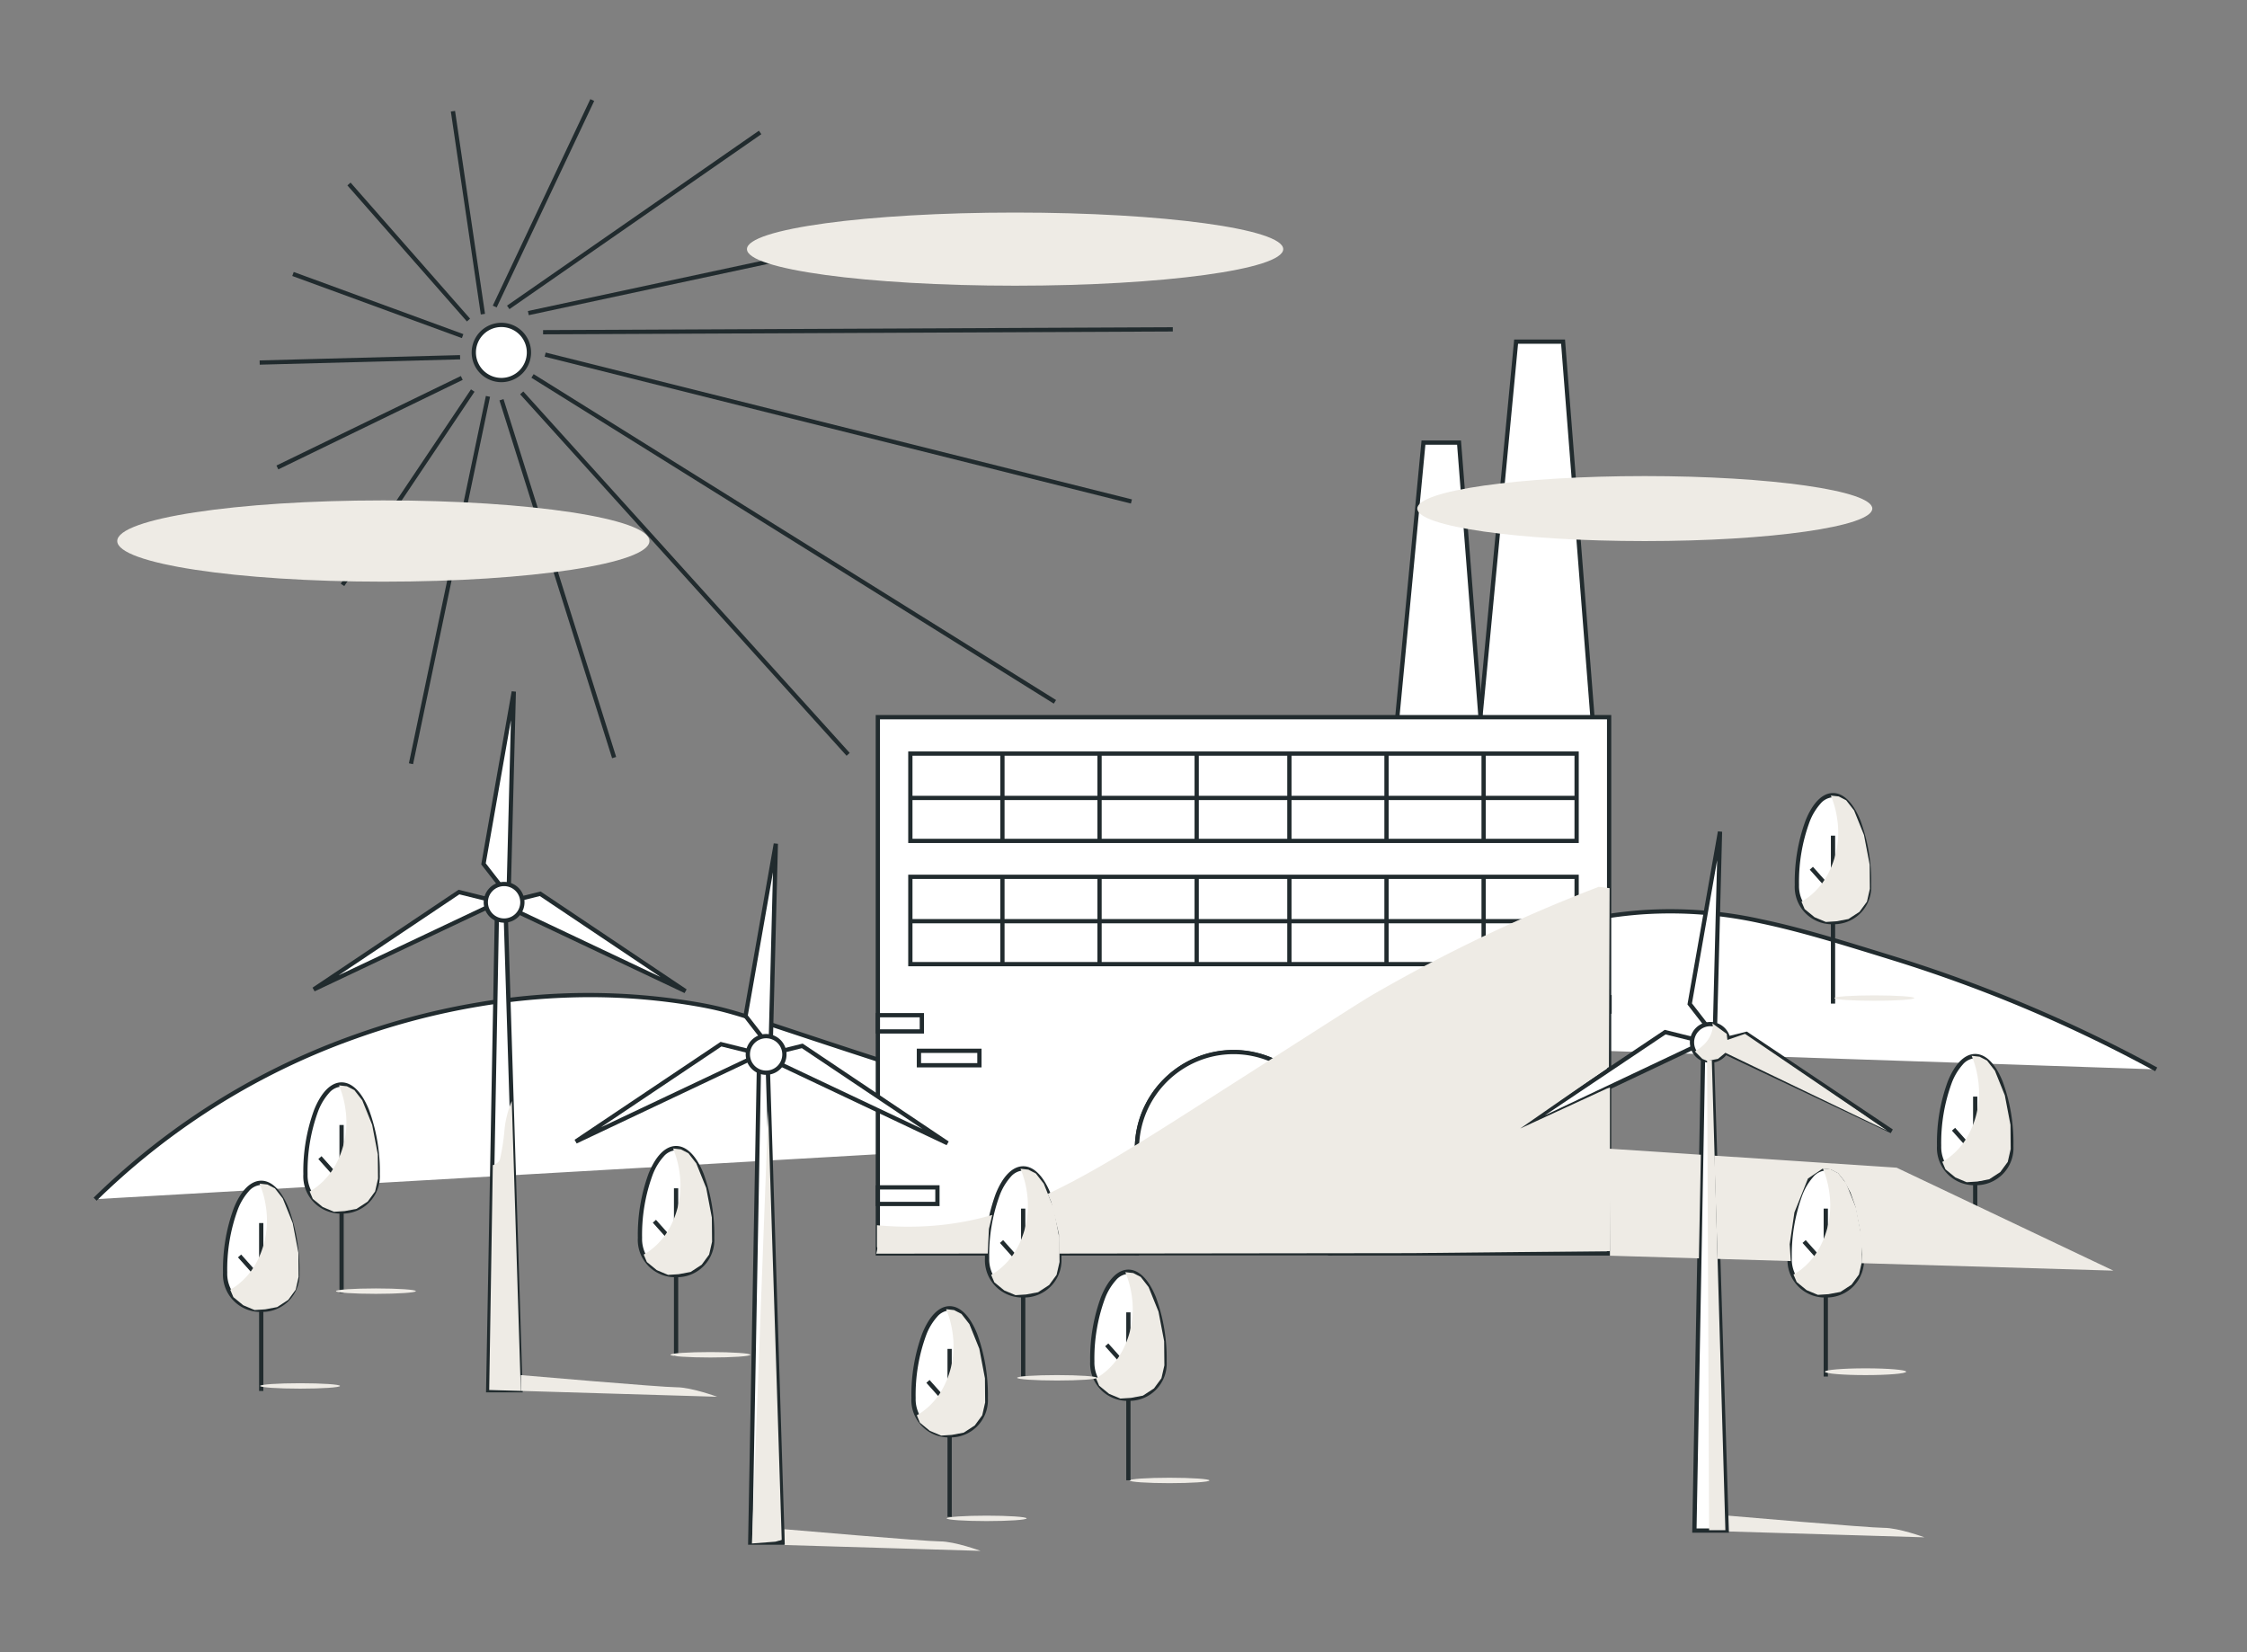 <svg xmlns="http://www.w3.org/2000/svg" width="408" height="300" viewBox="0 0 408 300">
  <rect x="0" y="0" width="408" height="300" fill="#808080" stroke="none"/>
  <g id="Group_9007" data-name="Group 9007" transform="translate(-384 -2242)">
    <rect id="Rectangle_3153" data-name="Rectangle 3153" width="408" height="300" transform="translate(384 2242)" fill="none"/>
    <g id="Group_6554" data-name="Group 6554" transform="translate(401 2260)">
      <ellipse id="Ellipse_1430" data-name="Ellipse 1430" cx="7.254" cy="0.492" rx="7.254" ry="0.492" transform="translate(188.097 250.321)" fill="#eeebe5"/>
      <path id="Ellipse_1430_-_Outline" data-name="Ellipse 1430 - Outline" d="M7.14-.5c1.946,0,3.777.051,5.155.145.678.046,1.213.1,1.59.16s.9.143.9.573-.517.512-.9.573-.912.114-1.59.16c-1.378.093-3.209.145-5.155.145S3.363,1.2,1.985,1.111C1.307,1.065.772,1.012.4.951S-.5.808-.5.378.017-.134.4-.195s.912-.114,1.59-.16C3.363-.449,5.194-.5,7.14-.5Zm4.5.878C10.5.316,8.99.273,7.14.273s-3.358.043-4.5.105c1.14.062,2.649.105,4.5.105S10.5.44,11.638.378Z" transform="translate(188.209 250.435)" fill="rgba(0,0,0,0)"/>
      <ellipse id="Ellipse_1432" data-name="Ellipse 1432" cx="7.254" cy="0.492" rx="7.254" ry="0.492" transform="translate(154.9 257.205)" fill="#eeebe5"/>
      <path id="Ellipse_1432_-_Outline" data-name="Ellipse 1432 - Outline" d="M7.14-.5c1.946,0,3.777.051,5.155.145.678.046,1.213.1,1.59.16s.9.143.9.573-.517.512-.9.573-.912.114-1.59.16c-1.378.093-3.209.145-5.155.145S3.363,1.2,1.985,1.111C1.307,1.065.772,1.012.4.951S-.5.808-.5.378.017-.134.4-.195s.912-.114,1.59-.16C3.363-.449,5.194-.5,7.14-.5Zm4.5.878C10.5.316,8.99.273,7.14.273s-3.358.043-4.5.105c1.14.062,2.649.105,4.5.105S10.5.44,11.638.378Z" transform="translate(155.015 257.319)" fill="rgba(0,0,0,0)"/>
      <g id="Group_4851" data-name="Group 4851" transform="translate(125.005 259.243)" style="mix-blend-mode: multiply;isolation: isolate">
        <path id="Path_4851" data-name="Path 4851" d="M238.471,546.442l35.654,1.065s-4.671-1.721-7.376-1.721-28.277-2.213-28.277-2.213Z" transform="translate(-238.085 -543.152)" fill="#eeebe5"/>
        <path id="Path_4851_-_Outline" data-name="Path 4851 - Outline" d="M274,547.77l-36.028-1.076v-3.666l.42.036c.256.022,25.587,2.212,28.244,2.212,2.742,0,7.316,1.674,7.51,1.745Zm-35.256-1.826,32.559.973a19.18,19.18,0,0,0-4.667-.867c-2.532,0-24.45-1.882-27.891-2.179Z" transform="translate(-237.971 -543.028)" fill="rgba(0,0,0,0)"/>
      </g>
      <g id="Group_4852" data-name="Group 4852" transform="translate(296.391 256.783)" style="mix-blend-mode: multiply;isolation: isolate">
        <path id="Path_4852" data-name="Path 4852" d="M460.249,543.26l35.654,1.066s-4.672-1.722-7.377-1.722-28.277-2.212-28.277-2.212Z" transform="translate(-459.862 -539.971)" fill="#eeebe5"/>
        <path id="Path_4852_-_Outline" data-name="Path 4852 - Outline" d="M495.778,544.588l-36.029-1.077v-3.665l.42.036c.256.022,25.587,2.211,28.244,2.211,2.742,0,7.317,1.674,7.511,1.745Zm-35.256-1.827,32.56.973a19.187,19.187,0,0,0-4.669-.868c-2.532,0-24.45-1.881-27.891-2.178Z" transform="translate(-459.749 -539.847)" fill="rgba(0,0,0,0)"/>
      </g>
      <path id="Path_4797" data-name="Path 4797" d="M517.753,427.16A260.059,260.059,0,0,0,470.051,407c-18.49-5.726-30.464-9.435-45.736-8.36-8.964.631-30.175,3.692-53.112,23.605" transform="translate(-143.238 -250.988)" fill="#fff"/>
      <path id="Path_4797_-_Outline" data-name="Path 4797 - Outline" d="M517.494,427.384a260.177,260.177,0,0,0-47.631-20.133c-9.412-2.915-16.845-5.217-24.041-6.722a75.435,75.435,0,0,0-21.554-1.622,79.4,79.4,0,0,0-21.213,4.55,100.04,100.04,0,0,0-31.673,18.962l-.507-.583a100.807,100.807,0,0,1,31.919-19.106,80.167,80.167,0,0,1,21.419-4.593,76.173,76.173,0,0,1,21.766,1.637c7.231,1.512,14.679,3.819,24.109,6.739a260.959,260.959,0,0,1,47.775,20.194Z" transform="translate(-143.163 -250.873)" fill="#212b2e"/>
      <path id="Path_4798" data-name="Path 4798" d="M264.911,444.432c-8.994-2.73-22.67-6.937-39.342-12.295-30.515-9.807-32.082-10.944-39.834-12.294-29.731-5.177-54.428,3.236-61.964,5.9a129.124,129.124,0,0,0-47.211,29.507" transform="translate(-76.287 -255.508)" fill="#fff"/>
      <path id="Path_4798_-_Outline" data-name="Path 4798 - Outline" d="M76.75,455.412l-.541-.552a130.783,130.783,0,0,1,18.082-14.79,128.556,128.556,0,0,1,29.271-14.806,130.279,130.279,0,0,1,22.725-5.908,117.669,117.669,0,0,1,39.435-.009c5.178.9,7.566,1.693,17.614,5.026,5.076,1.684,12.029,3.989,22.272,7.281,13.1,4.212,26.338,8.348,39.336,12.293l-.224.739c-13-3.947-26.24-8.084-39.348-12.3-10.247-3.293-17.2-5.6-22.279-7.283-10-3.318-12.382-4.106-17.5-5a112.356,112.356,0,0,0-19.284-1.647,122.016,122.016,0,0,0-19.892,1.658,129.545,129.545,0,0,0-22.593,5.874,127.784,127.784,0,0,0-29.1,14.717A130.015,130.015,0,0,0,76.75,455.412Z" transform="translate(-76.209 -255.393)" fill="#212b2e"/>
      <path id="Path_4799" data-name="Path 4799" d="M174.791,485.239l-2.743-88.229h-1.514l-1.614,88.229Z" transform="translate(-97.274 -250.803)" fill="#fff"/>
      <path id="Path_4799_-_Outline" data-name="Path 4799 - Outline" d="M175.074,485.511h-6.663l1.628-89h2.268Zm-5.876-.773h5.079l-2.72-87.456h-.76Z" transform="translate(-97.16 -250.69)" fill="#212b2e"/>
      <path id="Path_4800" data-name="Path 4800" d="M154.3,393.917,127.922,411.6,161.5,395.706Z" transform="translate(-87.959 -249.942)" fill="#fff"/>
      <path id="Path_4800_-_Outline" data-name="Path 4800 - Outline" d="M154.161,393.378l8.421,2.091-34.558,16.356-.38-.67Zm6.132,2.319-5.986-1.486L132.388,408.9Z" transform="translate(-87.898 -249.819)" fill="#212b2e"/>
      <path id="Path_4801" data-name="Path 4801" d="M179.021,394.32,205.4,412l-33.579-15.893Z" transform="translate(-97.933 -250.034)" fill="#fff"/>
      <path id="Path_4801_-_Outline" data-name="Path 4801 - Outline" d="M178.758,393.781l26.518,17.777-.38.67-34.558-16.356Zm21.773,15.526-21.919-14.694-5.986,1.486Z" transform="translate(-97.598 -249.912)" fill="#212b2e"/>
      <path id="Path_4802" data-name="Path 4802" d="M167.82,378.044l5.5-31.274-.948,37.138Z" transform="translate(-97.025 -239.187)" fill="#fff"/>
      <path id="Path_4802_-_Outline" data-name="Path 4802 - Outline" d="M172.608,384.981l-5.319-6.855,5.528-31.443.767.077Zm-4.5-7.058,3.781,4.873.788-30.863Z" transform="translate(-96.905 -239.169)" fill="#212b2e"/>
      <ellipse id="Ellipse_1424" data-name="Ellipse 1424" cx="3.32" cy="3.32" rx="3.32" ry="3.32" transform="translate(71.21 142.513)" fill="#fff"/>
      <path id="Ellipse_1424_-_Outline" data-name="Ellipse 1424 - Outline" d="M3.206-.5A3.706,3.706,0,1,1-.5,3.206,3.71,3.71,0,0,1,3.206-.5Zm0,6.639A2.933,2.933,0,1,0,.273,3.206,2.937,2.937,0,0,0,3.206,6.139Z" transform="translate(71.325 142.626)" fill="#212b2e"/>
      <path id="Path_4803" data-name="Path 4803" d="M422.751,339.821l-5.9-75.406h-8.524l-7.213,75.734S422.259,339.33,422.751,339.821Z" transform="translate(-150.035 -220.382)" fill="#fff"/>
      <path id="Path_4803_-_Outline" data-name="Path 4803 - Outline" d="M423.093,340.72l-.685-.684a20.648,20.648,0,0,0-2.908-.1c-5.923,0-18.371.48-18.5.484l-.442.017.042-.44,7.246-76.084h9.232Zm-14.541-76.032-7.138,74.945c2.278-.085,12.782-.468,18.085-.468.947,0,1.692.012,2.214.036.195.009.355.019.488.031l-5.834-74.544Z" transform="translate(-149.91 -220.268)" fill="#212b2e"/>
      <path id="Path_4804" data-name="Path 4804" d="M397.99,345.3l-4.471-57.126h-6.458L381.6,345.547S397.617,344.927,397.99,345.3Z" transform="translate(-145.601 -225.806)" fill="#fff"/>
      <path id="Path_4804_-_Outline" data-name="Path 4804 - Outline" d="M398.331,346.2l-.678-.678a17.555,17.555,0,0,0-2.159-.068c-4.486,0-13.913.363-14.008.367l-.442.017.042-.44,5.5-57.724h7.167Zm-11.044-57.753L381.9,345.031c1.925-.072,9.655-.351,13.6-.351.719,0,1.285.009,1.682.028.1,0,.186.009.264.015l-4.4-56.277Z" transform="translate(-145.472 -225.693)" fill="#212b2e"/>
      <path id="Path_4805" data-name="Path 4805" d="M393.254,352.872H260.473v97.373H307.52v-19a17.54,17.54,0,0,1,35.081,0v19h50.653Z" transform="translate(-118.077 -240.65)" fill="#fff"/>
      <path id="Path_4805_-_Outline" data-name="Path 4805 - Outline" d="M259.973,352.372H393.527v98.146H342.1V431.131a16.936,16.936,0,0,0-1.353-6.659,17.326,17.326,0,0,0-9.141-9.141,17.062,17.062,0,0,0-13.319,0,17.325,17.325,0,0,0-9.141,9.141,16.937,16.937,0,0,0-1.353,6.659v19.387h-47.82Zm132.781.773H260.746v96.6H307.02V431.131a17.706,17.706,0,0,1,1.415-6.961,18.1,18.1,0,0,1,9.55-9.55,17.835,17.835,0,0,1,13.923,0,18.1,18.1,0,0,1,9.551,9.55,17.7,17.7,0,0,1,1.415,6.961v18.614h49.88Z" transform="translate(-117.964 -240.536)" fill="#212b2e"/>
      <path id="Path_4806" data-name="Path 4806" d="M338.894,431.591a17.592,17.592,0,0,0-17.54,17.54v19h35.081v-19A17.592,17.592,0,0,0,338.894,431.591Z" transform="translate(-131.912 -258.569)" fill="#fff"/>
      <path id="Path_4806_-_Outline" data-name="Path 4806 - Outline" d="M338.781,431.091a17.707,17.707,0,0,1,6.961,1.415,18.1,18.1,0,0,1,9.551,9.55,17.7,17.7,0,0,1,1.415,6.961V468.4H320.854V449.017a17.7,17.7,0,0,1,1.415-6.961,18.1,18.1,0,0,1,9.55-9.55A17.708,17.708,0,0,1,338.781,431.091Zm17.154,36.54V449.017a16.935,16.935,0,0,0-1.353-6.659,17.326,17.326,0,0,0-9.141-9.141,17.062,17.062,0,0,0-13.319,0,17.325,17.325,0,0,0-9.141,9.141,16.936,16.936,0,0,0-1.353,6.659v18.614Z" transform="translate(-131.797 -258.456)" fill="#212b2e"/>
      <rect id="Rectangle_2426" data-name="Rectangle 2426" width="120.978" height="15.856" transform="translate(148.298 118.831)" fill="#fff"/>
      <path id="Rectangle_2426_-_Outline" data-name="Rectangle 2426 - Outline" d="M-.5-.5H121.251V16.129H-.5ZM120.478.273H.273V15.356H120.478Z" transform="translate(148.411 118.945)" fill="#212b2e"/>
      <path id="Line_1524" data-name="Line 1524" d="M.273,15.9H-.5V0H.273Z" transform="translate(165.129 118.853)" fill="#212b2e"/>
      <path id="Line_1525" data-name="Line 1525" d="M.273,15.9H-.5V0H.273Z" transform="translate(182.764 118.853)" fill="#212b2e"/>
      <path id="Line_1526" data-name="Line 1526" d="M.273,15.9H-.5V0H.273Z" transform="translate(200.402 118.853)" fill="#212b2e"/>
      <path id="Line_1527" data-name="Line 1527" d="M.273,15.9H-.5V0H.273Z" transform="translate(217.235 118.853)" fill="#212b2e"/>
      <path id="Line_1528" data-name="Line 1528" d="M.273,15.9H-.5V0H.273Z" transform="translate(234.868 118.853)" fill="#212b2e"/>
      <path id="Line_1529" data-name="Line 1529" d="M.273,15.9H-.5V0H.273Z" transform="translate(252.503 118.853)" fill="#212b2e"/>
      <rect id="Rectangle_2427" data-name="Rectangle 2427" width="120.978" height="15.856" transform="translate(148.298 141.207)" fill="#fff"/>
      <path id="Rectangle_2427_-_Outline" data-name="Rectangle 2427 - Outline" d="M-.5-.5H121.251V16.129H-.5ZM120.478.273H.273V15.356H120.478Z" transform="translate(148.411 141.321)" fill="#212b2e"/>
      <path id="Line_1530" data-name="Line 1530" d="M.273,15.9H-.5V0H.273Z" transform="translate(165.129 141.23)" fill="#212b2e"/>
      <path id="Line_1531" data-name="Line 1531" d="M.273,15.9H-.5V0H.273Z" transform="translate(182.764 141.23)" fill="#212b2e"/>
      <path id="Line_1532" data-name="Line 1532" d="M.273,15.9H-.5V0H.273Z" transform="translate(200.402 141.23)" fill="#212b2e"/>
      <path id="Line_1533" data-name="Line 1533" d="M.273,15.9H-.5V0H.273Z" transform="translate(217.235 141.23)" fill="#212b2e"/>
      <path id="Line_1534" data-name="Line 1534" d="M.273,15.9H-.5V0H.273Z" transform="translate(234.868 141.23)" fill="#212b2e"/>
      <path id="Line_1535" data-name="Line 1535" d="M.273,15.9H-.5V0H.273Z" transform="translate(252.503 141.23)" fill="#212b2e"/>
      <path id="Line_1536" data-name="Line 1536" d="M120.978.273H0V-.5H120.978Z" transform="translate(148.134 126.999)" fill="#212b2e"/>
      <path id="Line_1537" data-name="Line 1537" d="M120.978.273H0V-.5H120.978Z" transform="translate(148.134 149.378)" fill="#212b2e"/>
      <path id="Path_4807" data-name="Path 4807" d="M458.2,518.2l-2.743-88.229h-1.514L452.332,518.2Z" transform="translate(-161.674 -258.292)" fill="#fff"/>
      <path id="Path_4807_-_Outline" data-name="Path 4807 - Outline" d="M458.486,518.476h-6.663l1.628-89h2.268l.012.374Zm-5.876-.773h5.079l-2.719-87.456h-.76Z" transform="translate(-161.556 -258.18)" fill="#212b2e"/>
      <path id="Path_4808" data-name="Path 4808" d="M437.709,426.882l-26.376,17.681,33.579-15.893Z" transform="translate(-152.356 -257.471)" fill="#fff"/>
      <path id="Path_4808_-_Outline" data-name="Path 4808 - Outline" d="M437.572,426.343l8.421,2.091L411.435,444.79l-.38-.67Zm6.132,2.319-5.986-1.486L415.8,441.87Z" transform="translate(-152.294 -257.349)" fill="#212b2e"/>
      <path id="Path_4809" data-name="Path 4809" d="M462.433,427.285l26.376,17.681-33.579-15.893Z" transform="translate(-162.33 -257.563)" fill="#fff"/>
      <path id="Path_4809_-_Outline" data-name="Path 4809 - Outline" d="M462.169,426.746l26.518,17.777-.38.67-34.558-16.356Zm21.773,15.526-21.919-14.694-5.986,1.486Z" transform="translate(-161.995 -257.441)" fill="#212b2e"/>
      <path id="Path_4810" data-name="Path 4810" d="M451.232,411.009l5.5-31.274-.948,37.138Z" transform="translate(-161.421 -246.72)" fill="#fff"/>
      <path id="Path_4810_-_Outline" data-name="Path 4810 - Outline" d="M456.02,417.946l-5.319-6.855.03-.169,5.5-31.274.767.077Zm-4.5-7.058,3.781,4.873.788-30.863Z" transform="translate(-161.301 -246.702)" fill="#212b2e"/>
      <ellipse id="Ellipse_1425" data-name="Ellipse 1425" cx="3.32" cy="3.32" rx="3.32" ry="3.32" transform="translate(290.226 167.949)" fill="#fff"/>
      <path id="Ellipse_1425_-_Outline" data-name="Ellipse 1425 - Outline" d="M3.206-.5A3.706,3.706,0,1,1-.5,3.206,3.71,3.71,0,0,1,3.206-.5Zm0,6.639A2.933,2.933,0,1,0,.273,3.206,2.937,2.937,0,0,0,3.206,6.139Z" transform="translate(290.338 168.063)" fill="#212b2e"/>
      <path id="Path_4811" data-name="Path 4811" d="M236.361,521.035l-2.744-88.229H232.1l-1.614,88.229Z" transform="translate(-111.264 -258.936)" fill="#fff"/>
      <path id="Path_4811_-_Outline" data-name="Path 4811 - Outline" d="M236.644,521.308H229.98l1.628-89h2.268Zm-5.876-.773h5.079l-2.72-87.456h-.76Z" transform="translate(-111.15 -258.822)" fill="#212b2e"/>
      <path id="Path_4812" data-name="Path 4812" d="M215.867,429.713l-26.376,17.681L223.07,431.5Z" transform="translate(-101.949 -258.118)" fill="#fff"/>
      <path id="Path_4812_-_Outline" data-name="Path 4812 - Outline" d="M215.73,429.175l8.421,2.091-34.558,16.356-.38-.67Zm6.132,2.319-5.986-1.486L193.957,444.7Z" transform="translate(-101.885 -257.995)" fill="#212b2e"/>
      <path id="Path_4813" data-name="Path 4813" d="M240.591,430.116,266.967,447.8,233.388,431.9Z" transform="translate(-111.923 -258.21)" fill="#fff"/>
      <path id="Path_4813_-_Outline" data-name="Path 4813 - Outline" d="M240.328,429.577l26.518,17.777-.38.67-34.558-16.356ZM262.1,445.1,240.182,430.41,234.2,431.9Z" transform="translate(-111.585 -258.088)" fill="#212b2e"/>
      <path id="Path_4814" data-name="Path 4814" d="M229.39,413.841l5.5-31.274L233.94,419.7Z" transform="translate(-111.014 -247.367)" fill="#fff"/>
      <path id="Path_4814_-_Outline" data-name="Path 4814 - Outline" d="M234.178,420.777l-5.319-6.855,5.528-31.443.767.077Zm-4.5-7.058,3.781,4.873.788-30.863Z" transform="translate(-110.894 -247.347)" fill="#212b2e"/>
      <ellipse id="Ellipse_1426" data-name="Ellipse 1426" cx="3.32" cy="3.32" rx="3.32" ry="3.32" transform="translate(118.791 170.135)" fill="#fff"/>
      <path id="Ellipse_1426_-_Outline" data-name="Ellipse 1426 - Outline" d="M3.206-.5A3.706,3.706,0,1,1-.5,3.206,3.71,3.71,0,0,1,3.206-.5Zm0,6.639A2.933,2.933,0,1,0,.273,3.206,2.937,2.937,0,0,0,3.206,6.139Z" transform="translate(118.903 170.249)" fill="#212b2e"/>
      <ellipse id="Ellipse_1427" data-name="Ellipse 1427" cx="5.005" cy="5.005" rx="5.005" ry="5.005" transform="translate(69.032 40.996)" fill="#fff"/>
      <path id="Ellipse_1427_-_Outline" data-name="Ellipse 1427 - Outline" d="M4.892-.5A5.392,5.392,0,1,1-.5,4.892,5.4,5.4,0,0,1,4.892-.5Zm0,10.011A4.619,4.619,0,1,0,.273,4.892,4.624,4.624,0,0,0,4.892,9.511Z" transform="translate(69.144 41.109)" fill="#212b2e"/>
      <path id="Line_1538" data-name="Line 1538" d="M58.9,65.813-.371.183.2-.335l59.268,65.63Z" transform="translate(77.817 53.413)" fill="#212b2e"/>
      <path id="Line_1539" data-name="Line 1539" d="M94.589,59.406-.265.231.144-.424,95,58.751Z" transform="translate(79.755 50.358)" fill="#212b2e"/>
      <path id="Line_1540" data-name="Line 1540" d="M106.328,26.931-.122.265l.188-.75,106.45,26.666Z" transform="translate(82.017 46.499)" fill="#212b2e"/>
      <path id="Line_1541" data-name="Line 1541" d="M0,.792,0,.019,114.344-.5l0,.773Z" transform="translate(81.608 41.916)" fill="#212b2e"/>
      <path id="Line_1542" data-name="Line 1542" d="M.057,13.905-.1,13.15,63.5-.489l.162.756Z" transform="translate(78.953 25.323)" fill="#212b2e"/>
      <path id="Line_1543" data-name="Line 1543" d="M.156,31.989l-.441-.635L45.452-.411l.441.635Z" transform="translate(75.348 6.141)" fill="#212b2e"/>
      <path id="Line_1544" data-name="Line 1544" d="M.247,37.61l-.7-.33L17.258-.214l.7.33Z" transform="translate(72.933 0.214)" fill="#212b2e"/>
      <path id="Line_1545" data-name="Line 1545" d="M4.944,36.886-.495.04.27-.073,5.708,36.773Z" transform="translate(65.357 2.212)" fill="#212b2e"/>
      <path id="Line_1546" data-name="Line 1546" d="M21.327,24.887-.376.18.2-.33l21.7,24.707Z" transform="translate(46.455 15.483)" fill="#212b2e"/>
      <path id="Line_1547" data-name="Line 1547" d="M30.626,11.538-.172.256.094-.469l30.8,11.282Z" transform="translate(36.241 31.854)" fill="#212b2e"/>
      <path id="Line_1548" data-name="Line 1548" d="M.007,1.239-.013.466,36.376-.5,36.4.273Z" transform="translate(30.153 46.978)" fill="#212b2e"/>
      <path id="Line_1549" data-name="Line 1549" d="M.119,16.505l-.338-.7L33.262-.45l.338.7Z" transform="translate(33.416 50.724)" fill="#212b2e"/>
      <path id="Line_1550" data-name="Line 1550" d="M.227,35.442l-.642-.43L23.234-.278l.642.43Z" transform="translate(45.286 52.977)" fill="#212b2e"/>
      <path id="Line_1551" data-name="Line 1551" d="M.267,66.76-.489,66.6,13.488-.1l.756.158Z" transform="translate(57.736 53.993)" fill="#212b2e"/>
      <path id="Line_1552" data-name="Line 1552" d="M19.978,65.054-.477.082.26-.15,20.715,64.822Z" transform="translate(74.166 54.619)" fill="#212b2e"/>
      <path id="Rectangle_2428" data-name="Rectangle 2428" d="M-.5-.5H11.092V3.283H-.5ZM10.319.273H.273V2.51H10.319Z" transform="translate(142.508 197.711)" fill="#212b2e"/>
      <path id="Rectangle_2429" data-name="Rectangle 2429" d="M-.5-.5H11.256V2.9H-.5ZM10.483.273H.273v1.85h10.21Z" transform="translate(149.968 172.912)" fill="#212b2e"/>
      <path id="Rectangle_2430" data-name="Rectangle 2430" d="M-.5-.5H8.263V3.223H-.5ZM7.49.273H.273V2.451H7.49Z" transform="translate(142.508 166.445)" fill="#212b2e"/>
      <path id="Rectangle_2431" data-name="Rectangle 2431" d="M-.5-.5H11.092V3.283H-.5ZM10.319.273H.273V2.51H10.319Z" transform="translate(258.424 193.852)" fill="#212b2e"/>
      <path id="Rectangle_2432" data-name="Rectangle 2432" d="M-.5-.5H11.256V2.9H-.5ZM10.483.273H.273v1.85h10.21Z" transform="translate(245.21 187.235)" fill="#212b2e"/>
      <path id="Rectangle_2433" data-name="Rectangle 2433" d="M-.5-.5H11.256V2.9H-.5ZM10.483.273H.273v1.85h10.21Z" transform="translate(264.386 163.172)" fill="#212b2e"/>
      <path id="Path_4815" data-name="Path 4815" d="M139.1,455.51c0,9-13.114,9-13.114,0s2.936-16.3,6.557-16.3S139.1,446.507,139.1,455.51Z" transform="translate(-87.519 -260.292)" fill="#fff"/>
      <path id="Path_4815_-_Outline" data-name="Path 4815 - Outline" d="M132.428,462.536a6.775,6.775,0,0,1-6.943-7.14,32.326,32.326,0,0,1,1.948-11.672c1.3-3.236,3.075-5.017,4.995-5.017s3.694,1.782,4.995,5.017a32.326,32.326,0,0,1,1.948,11.672,6.775,6.775,0,0,1-6.943,7.14Zm0-23.057a3.185,3.185,0,0,0-2.272,1.161,10.672,10.672,0,0,0-2.006,3.372,31.548,31.548,0,0,0-1.893,11.384,6.174,6.174,0,1,0,12.341,0,31.547,31.547,0,0,0-1.893-11.384,10.671,10.671,0,0,0-2.006-3.372A3.185,3.185,0,0,0,132.428,439.48Z" transform="translate(-87.407 -260.178)" fill="#212b2e"/>
      <path id="Line_1553" data-name="Line 1553" d="M.273,30.491H-.5V0H.273Z" transform="translate(45.136 186.271)" fill="#212b2e"/>
      <path id="Path_4816" data-name="Path 4816" d="M133.421,461.236l-4.415-4.945.576-.515,3.781,4.235,3.816-5.19.623.458Z" transform="translate(-88.204 -263.841)" fill="#212b2e"/>
      <path id="Path_4817" data-name="Path 4817" d="M120.22,478.651c0,9-13.114,9-13.114,0s2.936-16.3,6.557-16.3S120.22,469.647,120.22,478.651Z" transform="translate(-83.229 -265.579)" fill="#fff"/>
      <path id="Path_4817_-_Outline" data-name="Path 4817 - Outline" d="M113.549,485.677a6.775,6.775,0,0,1-6.943-7.14,32.326,32.326,0,0,1,1.948-11.673c1.3-3.235,3.075-5.017,4.995-5.017s3.694,1.782,4.995,5.017a32.327,32.327,0,0,1,1.948,11.673,6.775,6.775,0,0,1-6.943,7.14Zm0-23.057a3.185,3.185,0,0,0-2.272,1.161,10.672,10.672,0,0,0-2.006,3.372,31.548,31.548,0,0,0-1.893,11.384,6.174,6.174,0,1,0,12.341,0,31.548,31.548,0,0,0-1.893-11.384,10.672,10.672,0,0,0-2.006-3.372A3.185,3.185,0,0,0,113.549,462.621Z" transform="translate(-83.116 -265.466)" fill="#212b2e"/>
      <path id="Line_1554" data-name="Line 1554" d="M.273,30.491H-.5V0H.273Z" transform="translate(30.545 204.075)" fill="#212b2e"/>
      <path id="Path_4818" data-name="Path 4818" d="M114.542,484.376l-4.415-4.945.576-.515,3.781,4.235,3.816-5.19.623.458Z" transform="translate(-83.917 -269.124)" fill="#212b2e"/>
      <path id="Path_4819" data-name="Path 4819" d="M299.255,475.257c0,9-13.114,9-13.114,0s2.935-16.3,6.557-16.3S299.255,466.253,299.255,475.257Z" transform="translate(-123.91 -264.804)" fill="#fff"/>
      <path id="Path_4819_-_Outline" data-name="Path 4819 - Outline" d="M292.584,482.283a6.775,6.775,0,0,1-6.943-7.14,32.329,32.329,0,0,1,1.948-11.673c1.3-3.235,3.075-5.017,5-5.017s3.694,1.782,4.995,5.017a32.325,32.325,0,0,1,1.948,11.673,6.775,6.775,0,0,1-6.943,7.14Zm0-23.057a3.186,3.186,0,0,0-2.273,1.161,10.669,10.669,0,0,0-2.006,3.372,31.55,31.55,0,0,0-1.892,11.384,6.174,6.174,0,1,0,12.341,0,31.547,31.547,0,0,0-1.893-11.384,10.673,10.673,0,0,0-2.006-3.372A3.185,3.185,0,0,0,292.584,459.227Z" transform="translate(-123.797 -264.691)" fill="#212b2e"/>
      <path id="Line_1555" data-name="Line 1555" d="M.273,30.491H-.5V0H.273Z" transform="translate(168.899 201.453)" fill="#212b2e"/>
      <path id="Path_4820" data-name="Path 4820" d="M293.577,480.982l-4.415-4.945.576-.515,3.781,4.235,3.816-5.19.623.458Z" transform="translate(-124.598 -268.35)" fill="#212b2e"/>
      <path id="Path_4821" data-name="Path 4821" d="M217.692,470.484c0,9-13.114,9-13.114,0s2.936-16.3,6.557-16.3S217.692,461.481,217.692,470.484Z" transform="translate(-105.378 -263.713)" fill="#fff"/>
      <path id="Path_4821_-_Outline" data-name="Path 4821 - Outline" d="M211.021,477.51a6.775,6.775,0,0,1-6.943-7.14,32.328,32.328,0,0,1,1.948-11.672c1.3-3.236,3.075-5.017,4.995-5.017s3.694,1.782,4.995,5.017a32.325,32.325,0,0,1,1.949,11.672,6.775,6.775,0,0,1-6.943,7.14Zm0-23.057a3.185,3.185,0,0,0-2.272,1.161,10.671,10.671,0,0,0-2.006,3.372,31.547,31.547,0,0,0-1.893,11.384,6.174,6.174,0,1,0,12.341,0,31.547,31.547,0,0,0-1.893-11.384,10.67,10.67,0,0,0-2.006-3.372A3.185,3.185,0,0,0,211.021,454.454Z" transform="translate(-105.262 -263.601)" fill="#212b2e"/>
      <path id="Line_1556" data-name="Line 1556" d="M.273,30.491H-.5V0H.273Z" transform="translate(105.872 197.765)" fill="#212b2e"/>
      <path id="Path_4822" data-name="Path 4822" d="M212.014,476.209l-4.415-4.945.576-.515,3.781,4.235,3.816-5.19.623.458Z" transform="translate(-106.065 -267.259)" fill="#212b2e"/>
      <path id="Path_4823" data-name="Path 4823" d="M281.966,508.224c0,9-13.114,9-13.114,0s2.936-16.3,6.557-16.3S281.966,499.22,281.966,508.224Z" transform="translate(-119.981 -272.369)" fill="#fff"/>
      <path id="Path_4823_-_Outline" data-name="Path 4823 - Outline" d="M275.3,515.25a6.775,6.775,0,0,1-6.943-7.14,32.328,32.328,0,0,1,1.948-11.673c1.3-3.235,3.075-5.017,4.995-5.017s3.694,1.782,4.995,5.017a32.326,32.326,0,0,1,1.948,11.673,6.775,6.775,0,0,1-6.943,7.14Zm0-23.057a3.185,3.185,0,0,0-2.272,1.161,10.671,10.671,0,0,0-2.006,3.372,31.547,31.547,0,0,0-1.893,11.384,6.174,6.174,0,1,0,12.341,0,31.547,31.547,0,0,0-1.893-11.384,10.671,10.671,0,0,0-2.006-3.372A3.185,3.185,0,0,0,275.3,492.194Z" transform="translate(-119.868 -272.255)" fill="#212b2e"/>
      <path id="Line_1557" data-name="Line 1557" d="M.273,30.491H-.5V0H.273Z" transform="translate(155.542 226.928)" fill="#212b2e"/>
      <path id="Path_4824" data-name="Path 4824" d="M276.289,513.949,271.873,509l.576-.515,3.781,4.235,3.816-5.19.623.458Z" transform="translate(-120.668 -275.916)" fill="#212b2e"/>
      <path id="Path_4825" data-name="Path 4825" d="M323.967,499.633c0,9-13.114,9-13.114,0s2.936-16.3,6.557-16.3S323.967,490.629,323.967,499.633Z" transform="translate(-129.526 -270.416)" fill="#fff"/>
      <path id="Path_4825_-_Outline" data-name="Path 4825 - Outline" d="M317.3,506.659a6.774,6.774,0,0,1-6.943-7.139,32.326,32.326,0,0,1,1.948-11.673c1.3-3.235,3.075-5.017,4.995-5.017s3.694,1.782,5,5.017a32.33,32.33,0,0,1,1.948,11.673,6.774,6.774,0,0,1-6.943,7.139Zm0-23.056a3.185,3.185,0,0,0-2.272,1.161,10.669,10.669,0,0,0-2.006,3.372,31.547,31.547,0,0,0-1.893,11.384,6.174,6.174,0,1,0,12.341,0,31.55,31.55,0,0,0-1.892-11.384,10.67,10.67,0,0,0-2.006-3.372A3.186,3.186,0,0,0,317.3,483.6Z" transform="translate(-129.41 -270.302)" fill="#212b2e"/>
      <path id="Line_1558" data-name="Line 1558" d="M.273,30.491H-.5V0H.273Z" transform="translate(188 220.29)" fill="#212b2e"/>
      <path id="Path_4826" data-name="Path 4826" d="M318.29,505.358l-4.415-4.945.576-.515,3.781,4.235,3.816-5.19.623.458Z" transform="translate(-130.21 -273.964)" fill="#212b2e"/>
      <path id="Path_4827" data-name="Path 4827" d="M487.835,475.257c0,9-13.114,9-13.114,0s2.936-16.3,6.557-16.3S487.835,466.253,487.835,475.257Z" transform="translate(-166.76 -264.804)" fill="#fff"/>
      <path id="Path_4827_-_Outline" data-name="Path 4827 - Outline" d="M481.164,482.283a6.775,6.775,0,0,1-6.943-7.14,32.326,32.326,0,0,1,1.948-11.673c1.3-3.235,3.075-5.017,4.995-5.017s3.694,1.782,4.995,5.017a32.326,32.326,0,0,1,1.948,11.673,6.775,6.775,0,0,1-6.943,7.14Zm0-23.057a3.185,3.185,0,0,0-2.272,1.161,10.671,10.671,0,0,0-2.006,3.372,31.548,31.548,0,0,0-1.893,11.384,6.174,6.174,0,1,0,12.341,0,31.547,31.547,0,0,0-1.893-11.384,10.671,10.671,0,0,0-2.006-3.372A3.186,3.186,0,0,0,481.164,459.227Z" transform="translate(-166.648 -264.691)" fill="#212b2e"/>
      <path id="Line_1559" data-name="Line 1559" d="M.273,30.491H-.5V0H.273Z" transform="translate(314.632 201.453)" fill="#212b2e"/>
      <path id="Path_4828" data-name="Path 4828" d="M482.158,480.982l-4.415-4.945.576-.515,3.781,4.235,3.816-5.19.623.458Z" transform="translate(-167.448 -268.35)" fill="#212b2e"/>
      <path id="Path_4829" data-name="Path 4829" d="M522.942,448.828c0,9-13.114,9-13.114,0s2.936-16.3,6.557-16.3S522.942,439.825,522.942,448.828Z" transform="translate(-174.738 -258.767)" fill="#fff"/>
      <path id="Path_4829_-_Outline" data-name="Path 4829 - Outline" d="M516.271,455.854a6.775,6.775,0,0,1-6.943-7.14,32.327,32.327,0,0,1,1.948-11.672c1.3-3.236,3.075-5.018,4.995-5.018s3.694,1.782,4.995,5.018a32.325,32.325,0,0,1,1.949,11.672,6.775,6.775,0,0,1-6.943,7.14Zm0-23.057A3.185,3.185,0,0,0,514,433.959a10.671,10.671,0,0,0-2.006,3.372,31.547,31.547,0,0,0-1.893,11.384,6.174,6.174,0,1,0,12.341,0,31.549,31.549,0,0,0-1.893-11.384,10.675,10.675,0,0,0-2.006-3.372A3.185,3.185,0,0,0,516.271,432.8Z" transform="translate(-174.622 -258.652)" fill="#212b2e"/>
      <path id="Line_1560" data-name="Line 1560" d="M.273,30.491H-.5V0H.273Z" transform="translate(341.762 181.115)" fill="#212b2e"/>
      <path id="Path_4830" data-name="Path 4830" d="M517.264,454.554l-4.415-4.945.576-.515,3.781,4.235,3.816-5.19.623.458Z" transform="translate(-175.425 -262.313)" fill="#212b2e"/>
      <path id="Path_4831" data-name="Path 4831" d="M489.532,387.418c0,9-13.114,9-13.114,0s2.936-16.3,6.557-16.3S489.532,378.414,489.532,387.418Z" transform="translate(-167.145 -244.738)" fill="#fff"/>
      <path id="Path_4831_-_Outline" data-name="Path 4831 - Outline" d="M482.861,394.444a6.774,6.774,0,0,1-6.943-7.139,32.325,32.325,0,0,1,1.949-11.672c1.3-3.235,3.075-5.017,4.995-5.017s3.694,1.782,4.995,5.017A32.324,32.324,0,0,1,489.8,387.3a6.774,6.774,0,0,1-6.943,7.139Zm0-23.056a3.185,3.185,0,0,0-2.272,1.161,10.671,10.671,0,0,0-2.006,3.372,31.548,31.548,0,0,0-1.893,11.384,6.174,6.174,0,1,0,12.341,0,31.548,31.548,0,0,0-1.893-11.384,10.671,10.671,0,0,0-2.006-3.372A3.185,3.185,0,0,0,482.861,371.388Z" transform="translate(-167.033 -244.623)" fill="#212b2e"/>
      <path id="Line_1561" data-name="Line 1561" d="M.273,30.491H-.5V0H.273Z" transform="translate(315.944 133.735)" fill="#212b2e"/>
      <path id="Path_4832" data-name="Path 4832" d="M483.855,393.143l-4.415-4.945.576-.515,3.781,4.235,3.816-5.19.623.458Z" transform="translate(-167.83 -248.29)" fill="#212b2e"/>
      <g id="Group_4833" data-name="Group 4833" transform="translate(141.596 202.051)" style="mix-blend-mode: multiply;isolation: isolate">
        <path id="Path_4833" data-name="Path 4833" d="M280.342,476.89l.216-4.483.609-2.518A53.706,53.706,0,0,1,267.361,472a60.714,60.714,0,0,1-7.13-.246v3.934c.185.185-.123,1.229-.123,1.229Z" transform="translate(-259.591 -469.333)" fill="#eeebe5"/>
        <path id="Path_4833_-_Outline" data-name="Path 4833 - Outline" d="M259.439,477.139l.146-.5a3.792,3.792,0,0,0,.167-.9l-.06-.06v-4.519l.422.039c1.856.174,3.748.262,5.621.262.487,0,.98-.006,1.464-.018a53.5,53.5,0,0,0,13.708-2.093l.639-.184-.757,3.129-.232,4.814Zm1.026-1.721a1.553,1.553,0,0,1,0,.86c-.005.029-.011.058-.017.087l19.372-.024.2-4.152.462-1.911a54.273,54.273,0,0,1-13.265,1.943c-.491.012-.99.018-1.483.018-1.755,0-3.526-.076-5.271-.227Z" transform="translate(-259.439 -469.17)" fill="rgba(0,0,0,0)"/>
      </g>
      <g id="Group_4834" data-name="Group 4834" transform="translate(172.734 142.625)" style="mix-blend-mode: multiply;isolation: isolate">
        <path id="Path_4834" data-name="Path 4834" d="M401.918,429.389l-15.737,7.253,16.106-11.188L402.41,393l-1.968-.246a286.993,286.993,0,0,0-40.326,19.18c-2.58,1.483-2.894,1.716-30.982,19.671-11.653,7.45-20.569,13.092-28.747,16.912l.634,1.448,1.393,5.819.051,3.565,64.045-.081,35.961-.369V429.2Z" transform="translate(-299.882 -392.356)" fill="#eeebe5"/>
        <path id="Path_4834_-_Outline" data-name="Path 4834 - Outline" d="M301.936,459.617l-.056-3.9-1.375-5.744-.771-1.762.342-.16c7.9-3.692,16.495-9.083,28.7-16.888l11.7-7.483c16.485-10.541,17.128-10.953,19.294-12.2a288.154,288.154,0,0,1,40.38-19.206l.09-.035,2.4.3-.125,33-12.658,8.792,11.761-5.421,1.082-.361v30.611l-36.344.373Zm-1.192-11.029.5,1.135,1.411,5.894.046,3.226,63.663-.081,35.575-.365V429.625l-.024.008-15.718,7.244-.382-.668,15.941-11.073.121-31.914-1.532-.192a287.409,287.409,0,0,0-40.181,19.119c-2.149,1.235-2.792,1.647-19.263,12.178l-11.7,7.483C317.135,439.521,308.594,444.881,300.743,448.588Z" transform="translate(-299.733 -392.239)" fill="rgba(0,0,0,0)"/>
      </g>
      <g id="Group_4835" data-name="Group 4835" transform="translate(162.482 193.759)" style="mix-blend-mode: multiply;isolation: isolate">
        <path id="Path_4835" data-name="Path 4835" d="M292.428,459.041a17.191,17.191,0,0,1,1.148,4.18,16.186,16.186,0,0,1-1.475,9.672,12.788,12.788,0,0,1-3.852,4.672,11.666,11.666,0,0,1-1.148.738l.573,1.352,1.8,1.475,2.049.861,1.926-.123,2.172-.41,2.008-1.311,1.352-1.844.533-2.336-.041-4.385-1.024-5.369-1.8-4.467-1.434-1.844-1.352-.7Z" transform="translate(-286.611 -458.583)" fill="#eeebe5"/>
        <path id="Path_4835_-_Outline" data-name="Path 4835 - Outline" d="M291.675,458.448l2.157.246,1.491.769,1.52,1.954.02.05,1.818,4.5,1.038,5.44v.035l.041,4.43-.56,2.458-1.441,1.965-2.131,1.392-2.27.429-2.041.13-2.184-.918-1.921-1.571L286.466,478l.3-.17a11.173,11.173,0,0,0,1.11-.714,12.358,12.358,0,0,0,3.737-4.536,14.814,14.814,0,0,0,1.584-5.8,17.091,17.091,0,0,0-.147-3.641,16.806,16.806,0,0,0-1.122-4.086Zm1.929,1-.725-.083a17.558,17.558,0,0,1,.935,3.669,17.839,17.839,0,0,1,.153,3.8,15.581,15.581,0,0,1-1.667,6.1,13.084,13.084,0,0,1-3.968,4.807c-.288.21-.58.4-.887.588l.4.951,1.686,1.379,1.913.8,1.812-.116,2.073-.392,1.885-1.231L298.482,478l.5-2.214-.04-4.3-1.01-5.3-1.769-4.382-1.349-1.734Z" transform="translate(-286.466 -458.448)" fill="rgba(0,0,0,0)"/>
      </g>
      <g id="Group_4836" data-name="Group 4836" transform="translate(181.517 212.537)" style="mix-blend-mode: multiply;isolation: isolate">
        <path id="Path_4836" data-name="Path 4836" d="M317.061,483.436a17.135,17.135,0,0,1,1.148,4.18,16.184,16.184,0,0,1-1.475,9.671,12.79,12.79,0,0,1-3.852,4.672,11.628,11.628,0,0,1-1.148.737l.574,1.352,1.8,1.476,2.049.86,1.926-.123,2.172-.41,2.008-1.311,1.352-1.845.533-2.335-.041-4.386-1.025-5.369-1.8-4.467-1.434-1.845-1.352-.7Z" transform="translate(-311.243 -482.978)" fill="#eeebe5"/>
        <path id="Path_4836_-_Outline" data-name="Path 4836 - Outline" d="M316.308,482.843l2.158.246,1.491.768,1.52,1.954,1.838,4.552.007.037,1.031,5.4v.035l.041,4.431-.561,2.458-1.441,1.966-2.131,1.392-2.271.428-2.04.13-2.185-.917-1.92-1.572-.747-1.759.3-.169a11.235,11.235,0,0,0,1.109-.713,12.352,12.352,0,0,0,3.736-4.537,14.811,14.811,0,0,0,1.584-5.8,17.083,17.083,0,0,0-.147-3.641,16.756,16.756,0,0,0-1.122-4.086Zm1.93,1-.725-.083a17.489,17.489,0,0,1,.935,3.669,17.827,17.827,0,0,1,.153,3.8,15.577,15.577,0,0,1-1.667,6.1,13.079,13.079,0,0,1-3.968,4.808c-.287.209-.584.406-.886.588l.4.951,1.686,1.38,1.914.8,1.812-.116,2.074-.391,1.885-1.231,1.264-1.724.505-2.213-.04-4.306-1.011-5.3L320.8,486.2l-1.349-1.735Z" transform="translate(-311.099 -482.843)" fill="rgba(0,0,0,0)"/>
      </g>
      <g id="Group_4837" data-name="Group 4837" transform="translate(148.978 219.258)" style="mix-blend-mode: multiply;isolation: isolate">
        <path id="Path_4837" data-name="Path 4837" d="M274.954,492.133a17.141,17.141,0,0,1,1.148,4.18,16.183,16.183,0,0,1-1.475,9.671,12.791,12.791,0,0,1-3.852,4.672,11.815,11.815,0,0,1-1.148.738l.573,1.352,1.8,1.475,2.049.86,1.926-.123,2.172-.409,2.008-1.311,1.352-1.844.533-2.336L282,504.673l-1.025-5.368-1.8-4.467-1.434-1.845-1.352-.7Z" transform="translate(-269.137 -491.674)" fill="#eeebe5"/>
        <path id="Path_4837_-_Outline" data-name="Path 4837 - Outline" d="M274.2,491.54l2.157.246,1.491.768,1.52,1.954.02.05,1.818,4.5.007.037,1.031,5.4v.035l.041,4.431-.561,2.458-1.441,1.965-2.131,1.392-2.271.428-2.041.13-2.184-.917-1.921-1.571-.745-1.758.3-.17a11.4,11.4,0,0,0,1.11-.714,12.35,12.35,0,0,0,3.736-4.537,14.81,14.81,0,0,0,1.584-5.8,17.092,17.092,0,0,0-.147-3.641,16.779,16.779,0,0,0-1.122-4.086Zm1.929,1-.725-.083a17.513,17.513,0,0,1,.935,3.669,17.845,17.845,0,0,1,.153,3.8,15.579,15.579,0,0,1-1.667,6.1,13.08,13.08,0,0,1-3.968,4.808c-.285.208-.583.4-.887.588l.4.951,1.686,1.379,1.913.8,1.812-.116,2.073-.391,1.885-1.231,1.264-1.723.505-2.214-.04-4.305-1.011-5.3-1.769-4.382-1.349-1.735Z" transform="translate(-268.992 -491.54)" fill="rgba(0,0,0,0)"/>
      </g>
      <g id="Group_4838" data-name="Group 4838" transform="translate(99.392 190.077)" style="mix-blend-mode: multiply;isolation: isolate">
        <path id="Path_4838" data-name="Path 4838" d="M210.787,454.268a17.19,17.19,0,0,1,1.148,4.18,16.186,16.186,0,0,1-1.475,9.672,12.8,12.8,0,0,1-3.852,4.671,11.671,11.671,0,0,1-1.148.738l.573,1.352,1.8,1.475,2.049.861,1.927-.123,2.171-.41,2.008-1.311,1.352-1.844.532-2.336-.041-4.385-1.025-5.369-1.8-4.467-1.434-1.844-1.352-.7Z" transform="translate(-204.969 -453.809)" fill="#eeebe5"/>
        <path id="Path_4838_-_Outline" data-name="Path 4838 - Outline" d="M210.033,453.675l2.157.246,1.491.769,1.52,1.954,1.837,4.553,1.038,5.44.042,4.465-.56,2.458-1.441,1.965-2.131,1.392-2.27.429-2.041.13-2.184-.918-1.921-1.571-.745-1.758.3-.17a11.186,11.186,0,0,0,1.11-.714,12.361,12.361,0,0,0,3.737-4.536,14.813,14.813,0,0,0,1.584-5.8,17.093,17.093,0,0,0-.147-3.641,16.807,16.807,0,0,0-1.122-4.086Zm1.929,1-.725-.083a17.551,17.551,0,0,1,.935,3.669,17.837,17.837,0,0,1,.153,3.8,15.581,15.581,0,0,1-1.667,6.1,13.087,13.087,0,0,1-3.968,4.807c-.288.21-.58.4-.887.588l.4.951,1.686,1.379,1.913.8,1.812-.116,2.073-.392,1.885-1.231,1.263-1.723.5-2.214-.04-4.3-1.011-5.3-1.769-4.382-1.349-1.734Z" transform="translate(-204.824 -453.675)" fill="rgba(0,0,0,0)"/>
      </g>
      <g id="Group_4839" data-name="Group 4839" transform="translate(38.737 178.619)" style="mix-blend-mode: multiply;isolation: isolate">
        <path id="Path_4839" data-name="Path 4839" d="M132.3,439.419a17.188,17.188,0,0,1,1.148,4.181,16.184,16.184,0,0,1-1.475,9.671,12.8,12.8,0,0,1-3.852,4.672,11.616,11.616,0,0,1-1.148.737l.573,1.352,1.8,1.475,2.049.861,1.927-.123,2.171-.41,2.008-1.311,1.352-1.845.532-2.336-.041-4.385-1.024-5.368-1.8-4.467-1.434-1.844-1.352-.7Z" transform="translate(-126.481 -438.961)" fill="#eeebe5"/>
        <path id="Path_4839_-_Outline" data-name="Path 4839 - Outline" d="M131.546,438.826l2.157.246,1.491.768,1.52,1.954,1.838,4.553,1.038,5.44.042,4.465-.56,2.458-1.441,1.966-2.132,1.392-2.27.428-2.041.13L129,461.708l-1.921-1.571-.746-1.759.3-.169a11.242,11.242,0,0,0,1.109-.713,12.365,12.365,0,0,0,3.736-4.537,14.813,14.813,0,0,0,1.584-5.8,17.078,17.078,0,0,0-.147-3.641,16.806,16.806,0,0,0-1.122-4.087Zm1.929,1-.725-.083a17.553,17.553,0,0,1,.935,3.67,17.826,17.826,0,0,1,.153,3.8,15.582,15.582,0,0,1-1.667,6.1,13.092,13.092,0,0,1-3.968,4.808c-.287.209-.584.406-.886.588l.4.951,1.686,1.379,1.913.8,1.812-.116,2.073-.391,1.885-1.231,1.263-1.723.5-2.214-.04-4.3-1.01-5.3-1.769-4.382-1.349-1.734Z" transform="translate(-126.337 -438.826)" fill="rgba(0,0,0,0)"/>
      </g>
      <g id="Group_4840" data-name="Group 4840" transform="translate(24.313 196.459)" style="mix-blend-mode: multiply;isolation: isolate">
        <path id="Path_4840" data-name="Path 4840" d="M113.633,462.541a17.192,17.192,0,0,1,1.148,4.18,16.185,16.185,0,0,1-1.475,9.672,12.788,12.788,0,0,1-3.852,4.671,11.62,11.62,0,0,1-1.148.738l.573,1.352,1.8,1.475,2.049.861,1.927-.123,2.172-.41,2.008-1.311,1.352-1.844.532-2.336-.041-4.385-1.025-5.369-1.8-4.467-1.434-1.844-1.352-.7Z" transform="translate(-107.815 -462.082)" fill="#eeebe5"/>
        <path id="Path_4840_-_Outline" data-name="Path 4840 - Outline" d="M112.879,461.948l2.157.246,1.491.768,1.52,1.954,1.837,4.553,1.038,5.44.042,4.465-.56,2.458-1.441,1.965-2.131,1.392-2.27.429-2.041.13-2.184-.918-1.921-1.571-.745-1.758.3-.17a11.182,11.182,0,0,0,1.11-.714,12.358,12.358,0,0,0,3.737-4.536,14.813,14.813,0,0,0,1.584-5.8,17.092,17.092,0,0,0-.147-3.642,16.808,16.808,0,0,0-1.122-4.086Zm1.929,1-.725-.083a17.553,17.553,0,0,1,.935,3.669,17.839,17.839,0,0,1,.153,3.8,15.581,15.581,0,0,1-1.667,6.1,13.083,13.083,0,0,1-3.968,4.807c-.288.21-.58.4-.887.588l.4.951,1.686,1.379,1.913.8,1.812-.116,2.073-.392,1.885-1.231,1.263-1.723.5-2.214-.04-4.3-1.011-5.3-1.769-4.382-1.349-1.734Z" transform="translate(-107.67 -461.948)" fill="rgba(0,0,0,0)"/>
      </g>
      <g id="Group_4841" data-name="Group 4841" transform="translate(308.168 193.706)" style="mix-blend-mode: multiply;isolation: isolate">
        <path id="Path_4841" data-name="Path 4841" d="M480.951,458.973a17.181,17.181,0,0,1,1.148,4.18,16.182,16.182,0,0,1-1.475,9.671,12.789,12.789,0,0,1-3.852,4.672,11.8,11.8,0,0,1-1.148.738l.573,1.352,1.8,1.475,2.049.86,1.927-.123,2.172-.41,2.008-1.311,1.352-1.844.532-2.336L488,471.513l-1.024-5.369-1.8-4.467-1.434-1.845-1.352-.7Z" transform="translate(-475.133 -458.514)" fill="#eeebe5"/>
        <path id="Path_4841_-_Outline" data-name="Path 4841 - Outline" d="M480.2,458.38l2.157.247,1.491.768,1.52,1.954L487.2,465.9l1.038,5.44v.035l.041,4.431-.56,2.458-1.441,1.965-2.131,1.392-2.27.428-2.041.13-2.184-.917-1.921-1.571-.745-1.758.3-.17a11.454,11.454,0,0,0,1.11-.714,12.352,12.352,0,0,0,3.736-4.537,14.81,14.81,0,0,0,1.584-5.8,17.1,17.1,0,0,0-.147-3.641,16.809,16.809,0,0,0-1.122-4.086Zm1.929,1-.725-.083a17.552,17.552,0,0,1,.935,3.669,17.848,17.848,0,0,1,.153,3.8,15.579,15.579,0,0,1-1.667,6.1,13.08,13.08,0,0,1-3.968,4.808c-.285.208-.583.4-.887.588l.4.951,1.686,1.379,1.913.8,1.812-.116,2.073-.391,1.885-1.231L487,477.936l.5-2.214-.04-4.306-1.01-5.3-1.769-4.382L483.34,460Z" transform="translate(-474.988 -458.38)" fill="rgba(0,0,0,0)"/>
      </g>
      <g id="Group_4842" data-name="Group 4842" transform="translate(335.184 173.249)" style="mix-blend-mode: multiply;isolation: isolate">
        <path id="Path_4842" data-name="Path 4842" d="M515.911,432.458a17.156,17.156,0,0,1,1.148,4.181,16.181,16.181,0,0,1-1.475,9.671,12.785,12.785,0,0,1-3.852,4.672,11.59,11.59,0,0,1-1.148.737l.574,1.352,1.8,1.475,2.05.861,1.926-.123,2.172-.41,2.008-1.311,1.352-1.845.533-2.336L522.961,445l-1.025-5.368-1.8-4.467-1.434-1.845-1.352-.7Z" transform="translate(-510.093 -431.999)" fill="#eeebe5"/>
        <path id="Path_4842_-_Outline" data-name="Path 4842 - Outline" d="M515.158,431.864l2.157.248,1.491.768,1.52,1.955,1.838,4.552.007.037,1.031,5.4.042,4.465-.561,2.458-1.441,1.966-2.131,1.392-2.271.428-2.04.13-2.185-.918-1.92-1.571-.747-1.759.3-.169a11.216,11.216,0,0,0,1.109-.713A12.354,12.354,0,0,0,515.1,446a14.814,14.814,0,0,0,1.584-5.8,17.087,17.087,0,0,0-.147-3.641,16.777,16.777,0,0,0-1.122-4.087Zm1.929,1-.725-.083a17.524,17.524,0,0,1,.935,3.669,17.835,17.835,0,0,1,.153,3.8,15.58,15.58,0,0,1-1.667,6.1,13.078,13.078,0,0,1-3.968,4.808c-.287.209-.584.406-.886.588l.4.951,1.686,1.379,1.914.8,1.812-.116,2.074-.391,1.885-1.231,1.263-1.724.505-2.214-.04-4.3-1.011-5.3-1.769-4.382-1.349-1.735Z" transform="translate(-509.949 -431.864)" fill="rgba(0,0,0,0)"/>
      </g>
      <g id="Group_4843" data-name="Group 4843" transform="translate(309.617 125.998)" style="mix-blend-mode: multiply;isolation: isolate">
        <path id="Path_4843" data-name="Path 4843" d="M482.827,371.218a17.136,17.136,0,0,1,1.148,4.18,16.183,16.183,0,0,1-1.475,9.671,12.789,12.789,0,0,1-3.852,4.672,11.592,11.592,0,0,1-1.148.737l.573,1.352,1.8,1.476,2.049.86,1.927-.123,2.172-.41,2.008-1.311,1.352-1.845.532-2.335-.041-4.386-1.024-5.369-1.8-4.467-1.434-1.845-1.352-.7Z" transform="translate(-477.009 -370.759)" fill="#eeebe5"/>
        <path id="Path_4843_-_Outline" data-name="Path 4843 - Outline" d="M482.074,370.625l2.157.246,1.491.768,1.52,1.954,1.838,4.552,1.038,5.44v.035l.041,4.431-.56,2.458-1.441,1.966-2.132,1.392-2.27.428-2.041.13-2.184-.917-1.921-1.572-.746-1.759.3-.169a11.236,11.236,0,0,0,1.109-.713,12.351,12.351,0,0,0,3.736-4.537,14.811,14.811,0,0,0,1.584-5.8,17.085,17.085,0,0,0-.147-3.641,16.76,16.76,0,0,0-1.122-4.086Zm1.929,1-.725-.083a17.5,17.5,0,0,1,.935,3.669,17.822,17.822,0,0,1,.153,3.8,15.577,15.577,0,0,1-1.667,6.1,13.077,13.077,0,0,1-3.968,4.808c-.287.209-.584.406-.886.588l.4.951,1.686,1.38,1.913.8,1.812-.116,2.073-.391,1.885-1.231,1.264-1.723.5-2.213-.04-4.306-1.01-5.3-1.769-4.382-1.349-1.735Z" transform="translate(-476.865 -370.625)" fill="rgba(0,0,0,0)"/>
      </g>
      <g id="Group_4844" data-name="Group 4844" transform="translate(292.577 174.127)" style="mix-blend-mode: multiply;isolation: isolate">
        <path id="Path_4844" data-name="Path 4844" d="M455.317,433.639l.369,85.324h2.951l-2.459-85.324Z" transform="translate(-454.929 -433.252)" fill="#eeebe5"/>
        <path id="Path_4844_-_Outline" data-name="Path 4844 - Outline" d="M454.815,433.139h1.624l.011.375,2.47,85.722h-3.733l0-.385Zm.873.773h-.1l.366,84.551h2.168Z" transform="translate(-454.815 -433.139)" fill="rgba(0,0,0,0)"/>
      </g>
      <g id="Group_4845" data-name="Group 4845" transform="translate(290.123 167.426)" style="mix-blend-mode: multiply;isolation: isolate">
        <path id="Path_4845" data-name="Path 4845" d="M455.527,424.73s.369.246,0,1.6a5.519,5.519,0,0,1-1.721,2.582,7.845,7.845,0,0,1-1.352.984l1.352,1.352.86.369,1.968-.369,1.352-1.107,29.383,14.139L461.552,426.7l-3.2,1.107-.123-1.107Z" transform="translate(-451.823 -424.408)" fill="#eeebe5"/>
        <path id="Path_4845_-_Outline" data-name="Path 4845 - Outline" d="M455.556,424.314l.017.012,2.838,2.064.088.8,2.923-1.012L487.4,443.864l-.385.667L457.855,430.5l-1.238,1.013-2.18.408-1.036-.444-1.762-1.762.439-.251a7.49,7.49,0,0,0,1.271-.922l.154-.152a4.82,4.82,0,0,0,1.467-2.258c.262-.961.1-1.223.1-1.226a.179.179,0,0,0,.04.038l.143-.192Zm2.125,2.5-1.8-1.312a5.119,5.119,0,0,1-.163.833,5.563,5.563,0,0,1-1.672,2.607l-.148.146a6.673,6.673,0,0,1-1.008.783l.955.955.684.293,1.755-.329,1.466-1.2L482.7,441.6l-21.389-14.566-3.471,1.2Z" transform="translate(-451.638 -424.314)" fill="rgba(0,0,0,0)"/>
      </g>
      <g id="Group_4846" data-name="Group 4846" transform="translate(71.436 181.776)" style="mix-blend-mode: multiply;isolation: isolate">
        <path id="Path_4846" data-name="Path 4846" d="M169.814,454.877l-.655,40.818,5.737.164-1.639-52.62a17.84,17.84,0,0,0-1.311,5.082,38.686,38.686,0,0,1-.82,5.409C170.962,454.548,169.814,454.877,169.814,454.877Z" transform="translate(-168.767 -443.083)" fill="#eeebe5"/>
        <path id="Path_4846_-_Outline" data-name="Path 4846 - Outline" d="M172.788,443.038l.74.143,1.652,53.03-6.529-.186.666-41.485.275-.079c.256-.075.943-.374,1.039-.852.02-.1.046-.223.075-.362a35.9,35.9,0,0,0,.739-5A18.028,18.028,0,0,1,172.788,443.038Zm1.594,52.377-1.563-50.171a14.269,14.269,0,0,0-.6,3.056,36.607,36.607,0,0,1-.753,5.1c-.029.137-.053.257-.073.356a2.067,2.067,0,0,1-1.308,1.343l-.645,40.171Z" transform="translate(-168.651 -443.038)" fill="rgba(0,0,0,0)"/>
      </g>
      <g id="Group_4847" data-name="Group 4847" transform="translate(119.129 183.72)" style="mix-blend-mode: multiply;isolation: isolate">
        <path id="Path_4847" data-name="Path 4847" d="M234.166,456.39l2.131,67.046-1.147.328-4.262.328,2.951-78.521Z" transform="translate(-230.485 -445.556)" fill="#eeebe5"/>
        <path id="Path_4847_-_Outline" data-name="Path 4847 - Outline" d="M233.334,445.552l.772,0,.328,10.819,2.141,67.347-1.475.421-4.733.364Zm2.449,77.591-2.1-66.2-2.507,66.724,3.791-.292Z" transform="translate(-230.367 -445.552)" fill="rgba(0,0,0,0)"/>
      </g>
      <g id="Group_4848" data-name="Group 4848" transform="translate(274.874 190.166)" style="mix-blend-mode: multiply;isolation: isolate">
        <path id="Path_4848" data-name="Path 4848" d="M448.982,455.416l-16.574-1.095.061,19.425,16.153.478Z" transform="translate(-432.02 -453.908)" fill="#eeebe5"/>
        <path id="Path_4848_-_Outline" data-name="Path 4848 - Outline" d="M431.906,453.787l17.355,1.146-.374,19.568L431.97,474Zm16.569,1.869-15.793-1.043.059,18.637,15.389.455Z" transform="translate(-431.906 -453.787)" fill="rgba(0,0,0,0)"/>
      </g>
      <g id="Group_4849" data-name="Group 4849" transform="translate(293.878 191.418)" style="mix-blend-mode: multiply;isolation: isolate">
        <path id="Path_4849" data-name="Path 4849" d="M470.7,472.026l.861-5.778,2.459-6.147,2.7-1.815,1.434.164,1.352.7,1.06,1.323,1.168,2.182.861,2.428.922,4.672.307,4.119-.074,1.6,45.718,1.353-39.342-18.688-33.113-2.187.591,18.748,13.294.393Z" transform="translate(-456.615 -455.532)" fill="#eeebe5"/>
        <path id="Path_4849_-_Outline" data-name="Path 4849 - Outline" d="M529.341,477.085l-46.11-1.364.092-1.967-.3-4.072-.912-4.621-.841-2.374-1.137-2.125-.986-1.231-1.216-.627-1.223-.14-2.483,1.669-2.4,5.995-.848,5.693.222,3.444-14.082-.417-.616-19.537,33.612,2.22.067.032,39.342,18.688Zm-45.3-2.114,43.485,1.287-37.613-17.866L457.3,456.238l.566,17.959,12.506.37-.173-2.679.873-5.864,2.52-6.3,2.917-1.961,1.646.188,1.488.767,1.133,1.415,1.2,2.239.88,2.482.932,4.722.311,4.165Z" transform="translate(-456.497 -455.411)" fill="rgba(0,0,0,0)"/>
      </g>
      <g id="Group_1428" data-name="Group 1428" transform="translate(313.973 230.068)" style="mix-blend-mode: multiply;isolation: isolate">
        <ellipse id="Ellipse_1428" data-name="Ellipse 1428" cx="7.377" cy="0.615" rx="7.377" ry="0.615" transform="translate(0.386 0.386)" fill="#eeebe5"/>
        <path id="Ellipse_1428_-_Outline" data-name="Ellipse 1428 - Outline" d="M7.263-.5c1.981,0,3.845.064,5.248.181a15.674,15.674,0,0,1,1.623.2c.333.066.891.176.891.618s-.558.553-.891.618a15.674,15.674,0,0,1-1.623.2c-1.4.117-3.267.181-5.248.181s-3.845-.064-5.248-.181a15.674,15.674,0,0,1-1.623-.2C.058,1.054-.5.944-.5.5S.058-.052.391-.117a15.674,15.674,0,0,1,1.623-.2C3.418-.436,5.282-.5,7.263-.5Zm5.71,1c-1.23-.125-3.2-.228-5.71-.228s-4.48.1-5.71.228c1.23.125,3.2.228,5.71.228S11.743.627,12.973.5Z" transform="translate(0.5 0.5)" fill="rgba(0,0,0,0)"/>
      </g>
      <ellipse id="Ellipse_1429" data-name="Ellipse 1429" cx="7.254" cy="0.492" rx="7.254" ry="0.492" transform="translate(316.081 162.733)" fill="#eeebe5"/>
      <path id="Ellipse_1429_-_Outline" data-name="Ellipse 1429 - Outline" d="M7.14-.5c1.946,0,3.777.051,5.155.145.678.046,1.213.1,1.59.16s.9.143.9.573-.517.512-.9.573-.912.114-1.59.16c-1.378.093-3.209.145-5.155.145S3.363,1.2,1.985,1.111C1.307,1.065.772,1.012.4.951S-.5.808-.5.378.017-.134.4-.195s.912-.114,1.59-.16C3.363-.449,5.194-.5,7.14-.5Zm4.5.878C10.5.316,8.99.273,7.14.273s-3.358.043-4.5.105c1.14.062,2.649.105,4.5.105S10.5.44,11.638.378Z" transform="translate(316.194 162.847)" fill="rgba(0,0,0,0)"/>
      <g id="Group_1431" data-name="Group 1431" transform="translate(167.3 231.297)" style="mix-blend-mode: multiply;isolation: isolate">
        <ellipse id="Ellipse_1431" data-name="Ellipse 1431" cx="7.254" cy="0.492" rx="7.254" ry="0.492" transform="translate(0.386 0.386)" fill="#eeebe5"/>
        <path id="Ellipse_1431_-_Outline" data-name="Ellipse 1431 - Outline" d="M7.14-.5c1.946,0,3.777.051,5.155.145.678.046,1.213.1,1.59.16s.9.143.9.573-.517.512-.9.573-.912.114-1.59.16c-1.378.093-3.209.145-5.155.145S3.363,1.2,1.985,1.111C1.307,1.065.772,1.012.4.951S-.5.808-.5.378.017-.134.4-.195s.912-.114,1.59-.16C3.363-.449,5.194-.5,7.14-.5Zm4.5.878C10.5.316,8.99.273,7.14.273s-3.358.043-4.5.105c1.14.062,2.649.105,4.5.105S10.5.44,11.638.378Z" transform="translate(0.5 0.5)" fill="rgba(0,0,0,0)"/>
      </g>
      <ellipse id="Ellipse_1433" data-name="Ellipse 1433" cx="7.254" cy="0.492" rx="7.254" ry="0.492" transform="translate(104.737 227.502)" fill="#eeebe5"/>
      <path id="Ellipse_1433_-_Outline" data-name="Ellipse 1433 - Outline" d="M7.14-.5c1.946,0,3.777.051,5.155.145.678.046,1.213.1,1.59.16s.9.143.9.573-.517.512-.9.573-.912.114-1.59.16c-1.378.093-3.209.145-5.155.145S3.363,1.2,1.985,1.111C1.307,1.065.772,1.012.4.951S-.5.808-.5.378.017-.134.4-.195s.912-.114,1.59-.16C3.363-.449,5.194-.5,7.14-.5Zm4.5.878C10.5.316,8.99.273,7.14.273s-3.358.043-4.5.105c1.14.062,2.649.105,4.5.105S10.5.44,11.638.378Z" transform="translate(104.85 227.617)" fill="rgba(0,0,0,0)"/>
      <ellipse id="Ellipse_1434" data-name="Ellipse 1434" cx="7.254" cy="0.492" rx="7.254" ry="0.492" transform="translate(44.002 215.946)" fill="#eeebe5"/>
      <path id="Ellipse_1434_-_Outline" data-name="Ellipse 1434 - Outline" d="M7.14-.5c1.946,0,3.777.051,5.155.145.678.046,1.213.1,1.59.16s.9.143.9.573-.517.512-.9.573-.912.114-1.59.16c-1.378.093-3.209.145-5.155.145S3.363,1.2,1.985,1.111C1.307,1.065.772,1.012.4.951S-.5.808-.5.378.017-.134.4-.195s.912-.114,1.59-.16C3.363-.449,5.194-.5,7.14-.5Zm4.5.878C10.5.316,8.99.273,7.14.273s-3.358.043-4.5.105c1.14.062,2.649.105,4.5.105S10.5.44,11.638.378Z" transform="translate(44.114 216.059)" fill="rgba(0,0,0,0)"/>
      <ellipse id="Ellipse_1435" data-name="Ellipse 1435" cx="7.254" cy="0.492" rx="7.254" ry="0.492" transform="translate(30.233 233.159)" fill="#eeebe5"/>
      <path id="Ellipse_1435_-_Outline" data-name="Ellipse 1435 - Outline" d="M7.14-.5c1.946,0,3.777.051,5.155.145.678.046,1.213.1,1.59.16s.9.143.9.573-.517.512-.9.573-.912.114-1.59.16c-1.378.093-3.209.145-5.155.145S3.363,1.2,1.985,1.111C1.307,1.065.772,1.012.4.951S-.5.808-.5.378.017-.134.4-.195s.912-.114,1.59-.16C3.363-.449,5.194-.5,7.14-.5Zm4.5.878C10.5.316,8.99.273,7.14.273s-3.358.043-4.5.105c1.14.062,2.649.105,4.5.105S10.5.44,11.638.378Z" transform="translate(30.346 233.272)" fill="rgba(0,0,0,0)"/>
      <g id="Group_4850" data-name="Group 4850" transform="translate(77.181 231.261)" style="mix-blend-mode: multiply;isolation: isolate">
        <path id="Path_4850" data-name="Path 4850" d="M176.583,510.487l35.654,1.066s-4.671-1.721-7.376-1.721-28.277-2.213-28.277-2.213Z" transform="translate(-176.197 -507.197)" fill="#eeebe5"/>
        <path id="Path_4850_-_Outline" data-name="Path 4850 - Outline" d="M212.112,511.814l-36.029-1.077v-3.665l.42.036c.256.022,25.587,2.212,28.244,2.212,2.742,0,7.316,1.674,7.51,1.745Zm-35.256-1.827,32.558.973a19.181,19.181,0,0,0-4.667-.867c-2.532,0-24.45-1.882-27.891-2.179Z" transform="translate(-176.083 -507.073)" fill="rgba(0,0,0,0)"/>
      </g>
      <g id="Group_1436" data-name="Group 1436" transform="translate(3.903 72.475)" style="mix-blend-mode: multiply;isolation: isolate">
        <ellipse id="Ellipse_1436" data-name="Ellipse 1436" cx="48.317" cy="7.377" rx="48.317" ry="7.377" transform="translate(0.386 0.386)" fill="#eeebe5"/>
        <path id="Ellipse_1436_-_Outline" data-name="Ellipse 1436 - Outline" d="M48.2-.5A238.936,238.936,0,0,1,82.428,1.665,58.259,58.259,0,0,1,92.855,4.028c2.727.984,4.052,2.042,4.052,3.235S95.582,9.514,92.855,10.5a58.259,58.259,0,0,1-10.428,2.363A238.936,238.936,0,0,1,48.2,15.026,238.936,238.936,0,0,1,13.98,12.861,58.258,58.258,0,0,1,3.552,10.5C.825,9.514-.5,8.456-.5,7.263S.825,5.013,3.552,4.028A58.258,58.258,0,0,1,13.98,1.665,238.936,238.936,0,0,1,48.2-.5Zm0,14.753A238.157,238.157,0,0,0,82.311,12.1,57.536,57.536,0,0,0,92.593,9.771c3.082-1.112,3.542-2.049,3.542-2.508s-.46-1.4-3.542-2.508A57.536,57.536,0,0,0,82.311,2.429,238.156,238.156,0,0,0,48.2.273,238.156,238.156,0,0,0,14.1,2.429,57.535,57.535,0,0,0,3.815,4.755C.733,5.868.273,6.8.273,7.263s.46,1.4,3.542,2.508A57.536,57.536,0,0,0,14.1,12.1,238.157,238.157,0,0,0,48.2,14.253Z" transform="translate(0.5 0.5)" fill="rgba(0,0,0,0)"/>
      </g>
      <g id="Group_1437" data-name="Group 1437" transform="translate(239.958 68.057)" style="mix-blend-mode: multiply;isolation: isolate">
        <ellipse id="Ellipse_1437" data-name="Ellipse 1437" cx="41.31" cy="5.901" rx="41.31" ry="5.901" transform="translate(0.386 0.386)" fill="#eeebe5"/>
        <path id="Ellipse_1437_-_Outline" data-name="Ellipse 1437 - Outline" d="M41.2-.5A218.143,218.143,0,0,1,70.461,1.232a52.749,52.749,0,0,1,8.922,1.892c2.361.8,3.509,1.669,3.509,2.663s-1.148,1.866-3.509,2.663a52.749,52.749,0,0,1-8.922,1.892A218.143,218.143,0,0,1,41.2,12.076a218.143,218.143,0,0,1-29.265-1.732A52.749,52.749,0,0,1,3.009,8.451C.648,7.653-.5,6.782-.5,5.788S.648,3.922,3.009,3.125a52.749,52.749,0,0,1,8.922-1.892A218.143,218.143,0,0,1,41.2-.5Zm0,11.8A217.362,217.362,0,0,0,70.352,9.578a52.028,52.028,0,0,0,8.784-1.859c2.693-.91,2.984-1.653,2.984-1.931s-.291-1.021-2.984-1.931A52.028,52.028,0,0,0,70.352,2,217.363,217.363,0,0,0,41.2.273,217.363,217.363,0,0,0,12.04,2,52.028,52.028,0,0,0,3.256,3.857C.564,4.766.273,5.51.273,5.788S.564,6.809,3.256,7.719A52.028,52.028,0,0,0,12.04,9.578,217.363,217.363,0,0,0,41.2,11.3Z" transform="translate(0.5 0.5)" fill="rgba(0,0,0,0)"/>
      </g>
      <g id="Group_1438" data-name="Group 1438" transform="translate(118.243 20.211)" style="mix-blend-mode: multiply;isolation: isolate">
        <ellipse id="Ellipse_1438" data-name="Ellipse 1438" cx="48.686" cy="6.639" rx="48.686" ry="6.639" transform="translate(0.386 0.386)" fill="#eeebe5"/>
        <path id="Ellipse_1438_-_Outline" data-name="Ellipse 1438 - Outline" d="M48.573-.5A269.088,269.088,0,0,1,83.051,1.448a64.65,64.65,0,0,1,10.5,2.125c2.755.888,4.094,1.854,4.094,2.952s-1.339,2.064-4.094,2.952a64.65,64.65,0,0,1-10.5,2.125,269.088,269.088,0,0,1-34.479,1.948A269.088,269.088,0,0,1,14.094,11.6a64.65,64.65,0,0,1-10.5-2.125C.839,8.589-.5,7.624-.5,6.525S.839,4.462,3.594,3.573a64.65,64.65,0,0,1,10.5-2.125A269.088,269.088,0,0,1,48.573-.5Zm0,13.278a268.307,268.307,0,0,0,34.374-1.941,63.931,63.931,0,0,0,10.368-2.1c3.211-1.035,3.558-1.895,3.558-2.216s-.347-1.181-3.558-2.216a63.931,63.931,0,0,0-10.368-2.1A268.307,268.307,0,0,0,48.573.273,268.307,268.307,0,0,0,14.2,2.214a63.931,63.931,0,0,0-10.368,2.1C.619,5.344.273,6.2.273,6.525S.619,7.707,3.831,8.742a63.931,63.931,0,0,0,10.368,2.1A268.307,268.307,0,0,0,48.573,12.778Z" transform="translate(0.5 0.5)" fill="rgba(0,0,0,0)"/>
      </g>
    </g>
  </g>
</svg>
